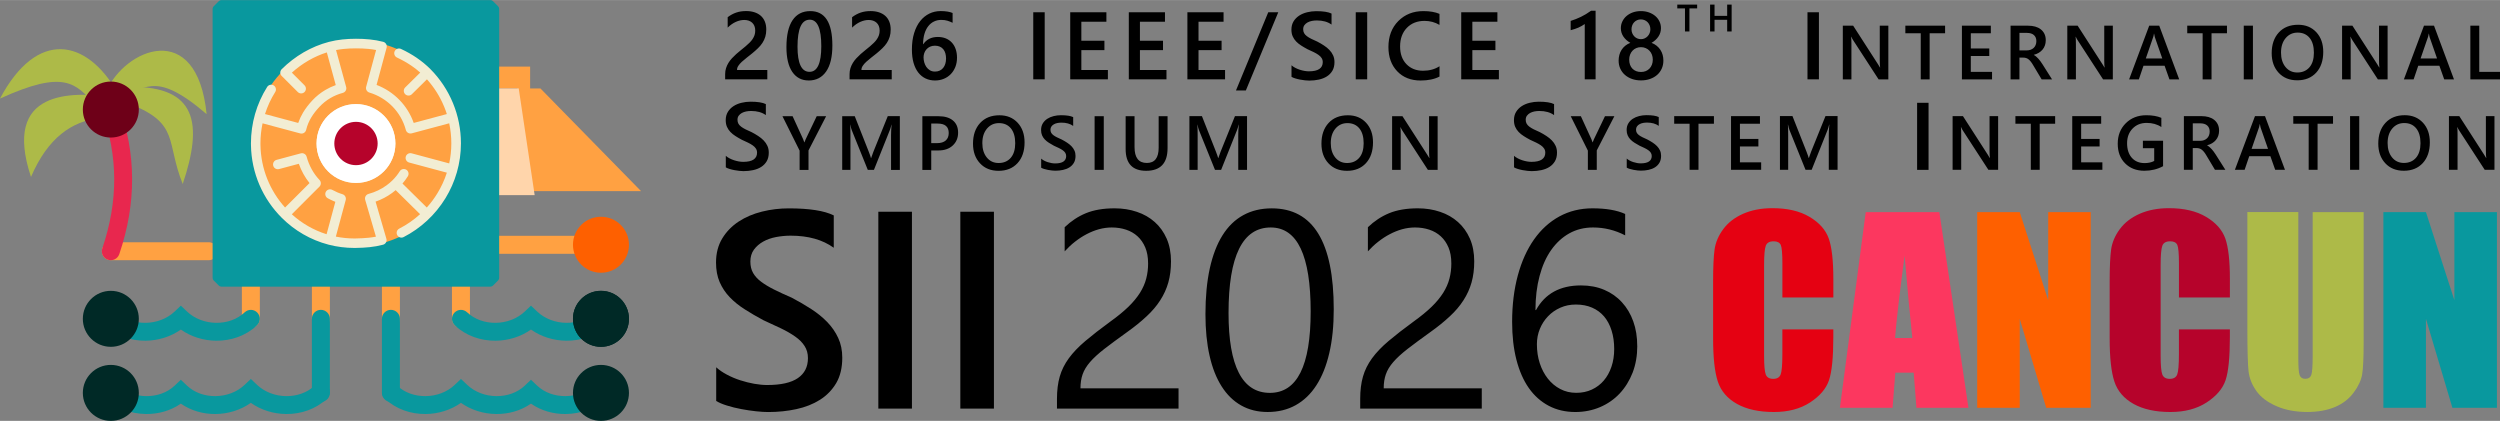<?xml version="1.0" encoding="UTF-8"?>
<!DOCTYPE svg PUBLIC "-//W3C//DTD SVG 1.1//EN" "http://www.w3.org/Graphics/SVG/1.1/DTD/svg11.dtd">
<!-- Creator: CorelDRAW 2021.5 -->
<svg xmlns="http://www.w3.org/2000/svg" xml:space="preserve" width="5.796in" height="0.976in" version="1.1" style="shape-rendering:geometricPrecision; text-rendering:geometricPrecision; image-rendering:optimizeQuality; fill-rule:evenodd; clip-rule:evenodd"
viewBox="0 0 1100.98 185.32"
 xmlns:xlink="http://www.w3.org/1999/xlink"
 xmlns:xodm="http://www.corel.com/coreldraw/odm/2003">
 <rect x="0" y="0" width="1100.98" height="185.32" fill="#808080" stroke="none"/>
 <defs>
  <style type="text/css">
   <![CDATA[
    .fil3 {fill:#002926}
    .fil15 {fill:#09989E}
    .fil14 {fill:#6E0018}
    .fil13 {fill:#ADBA48}
    .fil19 {fill:#B6032B}
    .fil5 {fill:#FE6000}
    .fil11 {fill:#FFA142}
    .fil12 {fill:#FFD5AB}
    .fil18 {fill:white}
    .fil0 {fill:black;fill-rule:nonzero}
    .fil2 {fill:#09989E;fill-rule:nonzero}
    .fil10 {fill:#ADBA48;fill-rule:nonzero}
    .fil9 {fill:#B6032B;fill-rule:nonzero}
    .fil6 {fill:#E50112;fill-rule:nonzero}
    .fil4 {fill:#E8274E;fill-rule:nonzero}
    .fil16 {fill:#F2EDD3;fill-rule:nonzero}
    .fil7 {fill:#FC375F;fill-rule:nonzero}
    .fil8 {fill:#FE6000;fill-rule:nonzero}
    .fil1 {fill:#FFA142;fill-rule:nonzero}
    .fil17 {fill:#FFBABA;fill-rule:nonzero}
   ]]>
  </style>
 </defs>
 <g id="Layer_x0020_1">
  <g id="_1395412404224">
   <path class="fil0" d="M337.9 34.89l-18.55 0 0 -2.29c0,-0.93 0.13,-1.81 0.39,-2.62 0.26,-0.82 0.61,-1.58 1.05,-2.31 0.44,-0.72 0.96,-1.4 1.55,-2.04 0.59,-0.64 1.22,-1.26 1.89,-1.86 0.68,-0.6 1.36,-1.17 2.06,-1.73 0.7,-0.56 1.39,-1.12 2.06,-1.68 0.63,-0.53 1.21,-1.06 1.73,-1.58 0.53,-0.52 0.97,-1.05 1.34,-1.6 0.37,-0.56 0.66,-1.13 0.87,-1.74 0.2,-0.61 0.31,-1.27 0.31,-1.99 0,-0.78 -0.12,-1.46 -0.36,-2.05 -0.25,-0.58 -0.58,-1.07 -1.01,-1.46 -0.43,-0.39 -0.94,-0.68 -1.53,-0.89 -0.59,-0.2 -1.24,-0.3 -1.94,-0.3 -1.2,0 -2.43,0.28 -3.69,0.84 -1.25,0.56 -2.46,1.4 -3.61,2.53l0 -4.59c0.61,-0.46 1.22,-0.85 1.84,-1.19 0.62,-0.34 1.26,-0.62 1.92,-0.84 0.65,-0.23 1.35,-0.39 2.08,-0.51 0.73,-0.11 1.51,-0.16 2.33,-0.16 1.34,0 2.55,0.18 3.63,0.53 1.08,0.35 2.01,0.87 2.79,1.55 0.77,0.68 1.36,1.53 1.78,2.54 0.42,1.02 0.63,2.19 0.63,3.51 0,1.2 -0.15,2.27 -0.44,3.22 -0.3,0.96 -0.71,1.85 -1.25,2.67 -0.54,0.82 -1.2,1.61 -1.97,2.35 -0.77,0.75 -1.63,1.51 -2.58,2.29 -0.8,0.65 -1.59,1.28 -2.39,1.89 -0.79,0.61 -1.5,1.21 -2.13,1.79 -0.63,0.58 -1.15,1.17 -1.53,1.75 -0.39,0.58 -0.59,1.17 -0.59,1.76l0 0.11 13.34 0 0 4.09zm18.22 0.51c-3.07,0 -5.48,-1.26 -7.2,-3.77 -1.72,-2.52 -2.58,-6.16 -2.58,-10.91 0,-5.23 0.89,-9.17 2.69,-11.85 1.8,-2.68 4.4,-4.02 7.8,-4.02 6.5,0 9.74,5.05 9.74,15.15 0,5.01 -0.91,8.82 -2.75,11.46 -1.83,2.63 -4.4,3.95 -7.7,3.95zm0.48 -26.76c-3.59,0 -5.38,3.95 -5.38,11.86 0,7.4 1.76,11.1 5.28,11.1 3.46,0 5.19,-3.76 5.19,-11.29 0,-7.79 -1.7,-11.68 -5.09,-11.68zm36.09 26.26l-18.55 0 0 -2.29c0,-0.93 0.13,-1.81 0.39,-2.62 0.26,-0.82 0.61,-1.58 1.05,-2.31 0.44,-0.72 0.96,-1.4 1.55,-2.04 0.59,-0.64 1.22,-1.26 1.89,-1.86 0.68,-0.6 1.36,-1.17 2.06,-1.73 0.7,-0.56 1.39,-1.12 2.06,-1.68 0.63,-0.53 1.21,-1.06 1.73,-1.58 0.53,-0.52 0.97,-1.05 1.34,-1.6 0.37,-0.56 0.66,-1.13 0.87,-1.74 0.2,-0.61 0.31,-1.27 0.31,-1.99 0,-0.78 -0.12,-1.46 -0.36,-2.05 -0.25,-0.58 -0.58,-1.07 -1.01,-1.46 -0.43,-0.39 -0.94,-0.68 -1.53,-0.89 -0.59,-0.2 -1.24,-0.3 -1.94,-0.3 -1.2,0 -2.43,0.28 -3.69,0.84 -1.25,0.56 -2.46,1.4 -3.61,2.53l0 -4.59c0.61,-0.46 1.22,-0.85 1.84,-1.19 0.62,-0.34 1.26,-0.62 1.92,-0.84 0.65,-0.23 1.35,-0.39 2.08,-0.51 0.73,-0.11 1.51,-0.16 2.33,-0.16 1.34,0 2.55,0.18 3.63,0.53 1.08,0.35 2.01,0.87 2.79,1.55 0.77,0.68 1.36,1.53 1.78,2.54 0.42,1.02 0.63,2.19 0.63,3.51 0,1.2 -0.15,2.27 -0.44,3.22 -0.3,0.96 -0.71,1.85 -1.25,2.67 -0.54,0.82 -1.2,1.61 -1.97,2.35 -0.77,0.75 -1.63,1.51 -2.58,2.29 -0.8,0.65 -1.59,1.28 -2.39,1.89 -0.79,0.61 -1.5,1.21 -2.13,1.79 -0.63,0.58 -1.15,1.17 -1.53,1.75 -0.39,0.58 -0.59,1.17 -0.59,1.76l0 0.11 13.34 0 0 4.09zm28.77 -9.51c0,1.48 -0.25,2.84 -0.73,4.06 -0.49,1.22 -1.16,2.28 -2.03,3.17 -0.87,0.89 -1.89,1.58 -3.08,2.06 -1.19,0.49 -2.48,0.73 -3.87,0.73 -1.48,0 -2.85,-0.29 -4.09,-0.87 -1.25,-0.58 -2.31,-1.44 -3.22,-2.58 -0.9,-1.14 -1.6,-2.56 -2.1,-4.26 -0.49,-1.7 -0.74,-3.67 -0.74,-5.9 0,-2.74 0.32,-5.16 0.98,-7.27 0.65,-2.12 1.55,-3.89 2.69,-5.32 1.14,-1.43 2.48,-2.51 4.02,-3.26 1.53,-0.74 3.2,-1.11 4.99,-1.11 1.11,0 2.12,0.08 3.04,0.23 0.91,0.15 1.65,0.36 2.2,0.62l0 4.31c-0.7,-0.35 -1.45,-0.65 -2.25,-0.9 -0.8,-0.25 -1.71,-0.37 -2.74,-0.37 -1.15,0 -2.22,0.23 -3.19,0.7 -0.98,0.46 -1.82,1.15 -2.53,2.05 -0.71,0.9 -1.27,2.01 -1.67,3.33 -0.4,1.32 -0.61,2.85 -0.63,4.58l0.13 0c0.63,-0.98 1.48,-1.74 2.56,-2.31 1.08,-0.56 2.35,-0.84 3.81,-0.84 1.29,0 2.46,0.21 3.5,0.63 1.03,0.42 1.92,1.03 2.65,1.82 0.74,0.79 1.31,1.75 1.7,2.88 0.4,1.13 0.6,2.41 0.6,3.82zm-4.82 0.4c0,-0.85 -0.11,-1.63 -0.3,-2.33 -0.2,-0.7 -0.5,-1.3 -0.91,-1.8 -0.4,-0.5 -0.91,-0.89 -1.53,-1.16 -0.61,-0.27 -1.33,-0.42 -2.15,-0.42 -0.82,0 -1.55,0.15 -2.17,0.44 -0.63,0.3 -1.15,0.68 -1.58,1.17 -0.43,0.48 -0.75,1.03 -0.96,1.65 -0.21,0.62 -0.32,1.25 -0.32,1.89 0,0.7 0.11,1.42 0.3,2.16 0.2,0.73 0.51,1.4 0.91,2.01 0.42,0.61 0.94,1.1 1.58,1.5 0.64,0.39 1.4,0.58 2.28,0.58 0.78,0 1.48,-0.15 2.08,-0.44 0.61,-0.29 1.11,-0.68 1.51,-1.19 0.41,-0.51 0.72,-1.11 0.93,-1.81 0.21,-0.69 0.32,-1.44 0.32,-2.26zm286.05 -21.11l0 30.23 -4.78 0 0 -24.37c-0.87,0.61 -1.79,1.14 -2.79,1.58 -0.99,0.43 -2.13,0.81 -3.41,1.14l0 -4.09c0.8,-0.26 1.57,-0.53 2.31,-0.82 0.75,-0.29 1.48,-0.61 2.2,-0.96 0.72,-0.35 1.45,-0.75 2.19,-1.19 0.73,-0.44 1.49,-0.94 2.28,-1.5l2.02 0zm10.14 21.96c0,-0.85 0.11,-1.68 0.32,-2.48 0.21,-0.8 0.53,-1.53 0.96,-2.21 0.43,-0.68 0.96,-1.28 1.61,-1.82 0.65,-0.53 1.4,-0.97 2.27,-1.3 -1.28,-0.71 -2.29,-1.63 -3.05,-2.74 -0.75,-1.12 -1.13,-2.36 -1.13,-3.71 0,-1.08 0.23,-2.08 0.68,-3 0.44,-0.91 1.06,-1.71 1.85,-2.39 0.8,-0.67 1.72,-1.2 2.79,-1.58 1.08,-0.37 2.24,-0.56 3.5,-0.56 1.28,0 2.46,0.19 3.54,0.58 1.08,0.38 2.01,0.91 2.8,1.58 0.79,0.68 1.41,1.47 1.84,2.39 0.44,0.92 0.66,1.91 0.66,2.98 0,1.36 -0.38,2.6 -1.13,3.71 -0.76,1.12 -1.76,2.03 -3.01,2.74 0.85,0.33 1.6,0.76 2.26,1.29 0.65,0.53 1.2,1.13 1.64,1.81 0.44,0.68 0.77,1.41 0.99,2.21 0.22,0.8 0.32,1.63 0.32,2.5 0,1.29 -0.24,2.48 -0.72,3.55 -0.49,1.07 -1.15,1.99 -2.02,2.75 -0.87,0.77 -1.91,1.36 -3.12,1.79 -1.2,0.43 -2.54,0.64 -4,0.64 -1.44,0 -2.76,-0.21 -3.97,-0.64 -1.2,-0.43 -2.24,-1.02 -3.11,-1.79 -0.87,-0.76 -1.55,-1.68 -2.04,-2.75 -0.49,-1.08 -0.73,-2.26 -0.73,-3.55zm4.66 -0.42c0,0.84 0.12,1.6 0.37,2.28 0.25,0.67 0.6,1.25 1.06,1.71 0.45,0.47 1,0.83 1.64,1.08 0.64,0.25 1.35,0.37 2.13,0.37 0.75,0 1.45,-0.13 2.08,-0.38 0.63,-0.26 1.17,-0.62 1.64,-1.1 0.46,-0.48 0.82,-1.05 1.08,-1.72 0.26,-0.67 0.39,-1.41 0.39,-2.24 0,-0.75 -0.12,-1.47 -0.37,-2.14 -0.25,-0.67 -0.6,-1.25 -1.06,-1.74 -0.45,-0.49 -1,-0.89 -1.64,-1.17 -0.64,-0.29 -1.35,-0.44 -2.13,-0.44 -0.74,0 -1.44,0.13 -2.07,0.4 -0.64,0.27 -1.19,0.65 -1.65,1.14 -0.46,0.49 -0.82,1.07 -1.08,1.74 -0.26,0.68 -0.39,1.41 -0.39,2.21zm1.01 -13.35c0,0.62 0.11,1.19 0.33,1.72 0.22,0.53 0.51,0.98 0.89,1.38 0.37,0.39 0.81,0.7 1.31,0.91 0.5,0.22 1.04,0.33 1.62,0.33 0.58,0 1.12,-0.11 1.62,-0.34 0.5,-0.23 0.94,-0.53 1.32,-0.93 0.37,-0.39 0.68,-0.85 0.89,-1.38 0.22,-0.53 0.33,-1.1 0.33,-1.7 0,-0.62 -0.11,-1.2 -0.32,-1.73 -0.22,-0.53 -0.51,-1 -0.88,-1.38 -0.37,-0.39 -0.81,-0.69 -1.32,-0.91 -0.51,-0.22 -1.06,-0.33 -1.65,-0.33 -0.62,0 -1.18,0.11 -1.69,0.34 -0.51,0.23 -0.94,0.54 -1.31,0.94 -0.37,0.39 -0.65,0.86 -0.84,1.39 -0.2,0.53 -0.3,1.09 -0.3,1.68zm-258.42 22.04l-5.04 0 0 -29.55 5.04 0 0 29.55zm27.83 0l-16.59 0 0 -29.55 15.93 0 0 4.18 -11.03 0 0 8.36 10.16 0 0 4.14 -10.16 0 0 8.74 11.69 0 0 4.14zm25.8 0l-16.59 0 0 -29.55 15.93 0 0 4.18 -11.03 0 0 8.36 10.16 0 0 4.14 -10.16 0 0 8.74 11.69 0 0 4.14zm25.8 0l-16.59 0 0 -29.55 15.93 0 0 4.18 -11.03 0 0 8.36 10.16 0 0 4.14 -10.16 0 0 8.74 11.69 0 0 4.14zm23.43 -29.55l-14.28 34.45 -4.35 0 14.22 -34.45 4.41 0zm5.83 28.39l0 -5.04c0.46,0.42 0.99,0.78 1.62,1.11 0.63,0.33 1.29,0.61 1.99,0.84 0.7,0.23 1.4,0.4 2.1,0.53 0.7,0.12 1.34,0.18 1.93,0.18 2.06,0 3.6,-0.34 4.61,-1.03 1.01,-0.69 1.51,-1.69 1.51,-3 0,-0.7 -0.17,-1.31 -0.51,-1.82 -0.33,-0.52 -0.8,-0.99 -1.41,-1.41 -0.61,-0.43 -1.32,-0.84 -2.13,-1.23 -0.82,-0.39 -1.7,-0.8 -2.63,-1.22 -1.01,-0.53 -1.93,-1.08 -2.8,-1.63 -0.87,-0.55 -1.62,-1.15 -2.26,-1.82 -0.64,-0.67 -1.14,-1.42 -1.51,-2.26 -0.37,-0.84 -0.55,-1.82 -0.55,-2.95 0,-1.39 0.32,-2.6 0.94,-3.62 0.62,-1.02 1.45,-1.86 2.47,-2.53 1.03,-0.67 2.19,-1.16 3.5,-1.48 1.3,-0.32 2.64,-0.49 4,-0.49 3.1,0 5.35,0.35 6.76,1.06l0 4.85c-1.67,-1.21 -3.83,-1.82 -6.47,-1.82 -0.72,0 -1.45,0.07 -2.17,0.2 -0.72,0.14 -1.36,0.37 -1.93,0.68 -0.57,0.32 -1.03,0.72 -1.39,1.21 -0.36,0.49 -0.53,1.09 -0.53,1.79 0,0.66 0.13,1.23 0.41,1.72 0.27,0.48 0.68,0.92 1.21,1.32 0.53,0.4 1.17,0.79 1.93,1.17 0.76,0.38 1.65,0.79 2.65,1.22 1.03,0.53 2,1.1 2.91,1.7 0.91,0.59 1.72,1.24 2.41,1.96 0.7,0.72 1.25,1.51 1.65,2.39 0.41,0.87 0.61,1.86 0.61,2.98 0,1.5 -0.3,2.76 -0.91,3.8 -0.61,1.03 -1.42,1.86 -2.44,2.51 -1.03,0.65 -2.2,1.11 -3.54,1.4 -1.33,0.29 -2.74,0.44 -4.22,0.44 -0.5,0 -1.1,-0.04 -1.83,-0.11 -0.72,-0.08 -1.46,-0.18 -2.22,-0.33 -0.75,-0.14 -1.47,-0.32 -2.14,-0.53 -0.68,-0.2 -1.22,-0.44 -1.63,-0.7zm33.33 1.16l-5.04 0 0 -29.55 5.04 0 0 29.55zm31.84 -1.23c-2.22,1.16 -5,1.74 -8.3,1.74 -4.29,0 -7.73,-1.35 -10.31,-4.06 -2.58,-2.71 -3.88,-6.27 -3.88,-10.67 0,-4.73 1.46,-8.55 4.36,-11.47 2.91,-2.91 6.58,-4.37 11.02,-4.37 2.86,0 5.23,0.41 7.11,1.22l0 4.86c-1.99,-1.18 -4.19,-1.77 -6.59,-1.77 -3.2,0 -5.8,1.02 -7.78,3.07 -1.98,2.05 -2.98,4.78 -2.98,8.2 0,3.26 0.93,5.85 2.79,7.78 1.86,1.93 4.29,2.9 7.32,2.9 2.79,0 5.21,-0.66 7.25,-1.98l0 4.55zm26.16 1.23l-16.59 0 0 -29.55 15.93 0 0 4.18 -11.03 0 0 8.36 10.16 0 0 4.14 -10.16 0 0 8.74 11.69 0 0 4.14zm140.94 0l-5.04 0 0 -29.55 5.04 0 0 29.55zm-481.4 38.71l0 -5.04c0.46,0.42 0.99,0.78 1.62,1.11 0.63,0.33 1.29,0.61 1.99,0.84 0.7,0.23 1.4,0.4 2.1,0.53 0.7,0.12 1.34,0.18 1.93,0.18 2.06,0 3.6,-0.34 4.61,-1.03 1.01,-0.69 1.51,-1.69 1.51,-3 0,-0.7 -0.17,-1.31 -0.51,-1.82 -0.33,-0.52 -0.8,-0.99 -1.41,-1.41 -0.61,-0.43 -1.32,-0.84 -2.13,-1.23 -0.82,-0.39 -1.7,-0.8 -2.63,-1.22 -1.01,-0.53 -1.93,-1.08 -2.8,-1.63 -0.87,-0.55 -1.62,-1.15 -2.26,-1.82 -0.64,-0.67 -1.14,-1.42 -1.51,-2.26 -0.37,-0.84 -0.55,-1.82 -0.55,-2.95 0,-1.39 0.32,-2.6 0.94,-3.62 0.62,-1.02 1.45,-1.86 2.47,-2.53 1.03,-0.67 2.19,-1.16 3.5,-1.48 1.3,-0.32 2.64,-0.49 4,-0.49 3.1,0 5.35,0.35 6.76,1.06l0 4.85c-1.67,-1.21 -3.83,-1.82 -6.47,-1.82 -0.72,0 -1.45,0.07 -2.17,0.2 -0.72,0.14 -1.36,0.37 -1.93,0.68 -0.57,0.32 -1.03,0.72 -1.39,1.21 -0.36,0.49 -0.53,1.09 -0.53,1.79 0,0.66 0.13,1.23 0.41,1.72 0.27,0.48 0.68,0.92 1.21,1.32 0.53,0.4 1.17,0.79 1.93,1.17 0.76,0.38 1.65,0.79 2.65,1.22 1.03,0.53 2,1.1 2.91,1.7 0.91,0.59 1.72,1.24 2.41,1.96 0.7,0.72 1.25,1.51 1.65,2.39 0.41,0.87 0.61,1.86 0.61,2.98 0,1.5 -0.3,2.76 -0.91,3.8 -0.61,1.03 -1.42,1.86 -2.44,2.51 -1.03,0.65 -2.2,1.11 -3.54,1.4 -1.33,0.29 -2.74,0.44 -4.22,0.44 -0.5,0 -1.1,-0.04 -1.83,-0.11 -0.72,-0.08 -1.46,-0.18 -2.22,-0.33 -0.75,-0.14 -1.47,-0.32 -2.14,-0.53 -0.68,-0.2 -1.22,-0.44 -1.63,-0.7zm347.13 0l0 -5.04c0.46,0.42 0.99,0.78 1.62,1.11 0.63,0.33 1.29,0.61 1.99,0.84 0.7,0.23 1.4,0.4 2.1,0.53 0.7,0.12 1.34,0.18 1.93,0.18 2.06,0 3.6,-0.34 4.61,-1.03 1.01,-0.69 1.51,-1.69 1.51,-3 0,-0.7 -0.17,-1.31 -0.51,-1.82 -0.33,-0.52 -0.8,-0.99 -1.41,-1.41 -0.61,-0.43 -1.32,-0.84 -2.13,-1.23 -0.82,-0.39 -1.7,-0.8 -2.63,-1.22 -1.01,-0.53 -1.93,-1.08 -2.8,-1.63 -0.87,-0.55 -1.62,-1.15 -2.26,-1.82 -0.64,-0.67 -1.14,-1.42 -1.51,-2.26 -0.37,-0.84 -0.55,-1.82 -0.55,-2.95 0,-1.39 0.32,-2.6 0.94,-3.62 0.62,-1.02 1.45,-1.86 2.47,-2.53 1.03,-0.67 2.19,-1.16 3.5,-1.48 1.3,-0.32 2.64,-0.49 4,-0.49 3.1,0 5.35,0.35 6.76,1.06l0 4.85c-1.67,-1.21 -3.83,-1.82 -6.47,-1.82 -0.72,0 -1.45,0.07 -2.17,0.2 -0.72,0.14 -1.36,0.37 -1.93,0.68 -0.57,0.32 -1.03,0.72 -1.39,1.21 -0.36,0.49 -0.53,1.09 -0.53,1.79 0,0.66 0.13,1.23 0.41,1.72 0.27,0.48 0.68,0.92 1.21,1.32 0.53,0.4 1.17,0.79 1.93,1.17 0.76,0.38 1.65,0.79 2.65,1.22 1.03,0.53 2,1.1 2.91,1.7 0.91,0.59 1.72,1.24 2.41,1.96 0.7,0.72 1.25,1.51 1.65,2.39 0.41,0.87 0.61,1.86 0.61,2.98 0,1.5 -0.3,2.76 -0.91,3.8 -0.61,1.03 -1.42,1.86 -2.44,2.51 -1.03,0.65 -2.2,1.11 -3.54,1.4 -1.33,0.29 -2.74,0.44 -4.22,0.44 -0.5,0 -1.1,-0.04 -1.83,-0.11 -0.72,-0.08 -1.46,-0.18 -2.22,-0.33 -0.75,-0.14 -1.47,-0.32 -2.14,-0.53 -0.68,-0.2 -1.22,-0.44 -1.63,-0.7zm182.55 1.16l-5.04 0 0 -29.55 5.04 0 0 29.55zm-101.91 -71.12l-3.4 0 0 10.15 -1.96 0 0 -10.15 -3.39 0 0 -1.67 8.75 0 0 1.67zm15.19 10.15l-1.97 0 0 -5.13 -5.56 0 0 5.13 -1.96 0 0 -11.82 1.96 0 0 4.96 5.56 0 0 -4.96 1.97 0 0 11.82zm69.01 21.11l-4.29 0 -11.29 -17.38c-0.29,-0.44 -0.52,-0.9 -0.71,-1.37l-0.1 0c0.09,0.51 0.13,1.59 0.13,3.25l0 15.5 -3.79 0 0 -23.64 4.56 0 10.92 16.96c0.46,0.7 0.75,1.19 0.89,1.45l0.07 0c-0.11,-0.63 -0.17,-1.69 -0.17,-3.19l0 -15.23 3.78 0 0 23.64zm24.98 -20.3l-6.79 0 0 20.3 -3.92 0 0 -20.3 -6.78 0 0 -3.34 17.5 0 0 3.34zm20.69 20.3l-13.27 0 0 -23.64 12.74 0 0 3.34 -8.82 0 0 6.69 8.13 0 0 3.31 -8.13 0 0 6.99 9.35 0 0 3.31zm26.43 0l-4.59 0 -3.78 -6.33c-0.34,-0.59 -0.67,-1.08 -1,-1.49 -0.33,-0.41 -0.65,-0.75 -0.99,-1.01 -0.33,-0.26 -0.7,-0.46 -1.1,-0.58 -0.39,-0.12 -0.84,-0.18 -1.33,-0.18l-1.58 0 0 9.59 -3.91 0 0 -23.64 7.78 0c1.11,0 2.13,0.13 3.07,0.39 0.93,0.26 1.75,0.66 2.44,1.2 0.69,0.53 1.23,1.2 1.62,1.99 0.39,0.8 0.59,1.73 0.59,2.8 0,0.83 -0.12,1.6 -0.37,2.3 -0.25,0.7 -0.6,1.32 -1.06,1.86 -0.46,0.55 -1.01,1.01 -1.65,1.39 -0.64,0.39 -1.37,0.69 -2.17,0.89l0 0.06c0.43,0.24 0.8,0.51 1.12,0.8 0.32,0.29 0.62,0.59 0.91,0.9 0.29,0.31 0.57,0.66 0.85,1.05 0.28,0.39 0.59,0.84 0.93,1.36l4.2 6.64zm-14.36 -20.47l0 7.7 3.26 0c0.6,0 1.17,-0.1 1.67,-0.28 0.51,-0.19 0.96,-0.46 1.33,-0.81 0.38,-0.35 0.66,-0.78 0.87,-1.29 0.21,-0.51 0.31,-1.07 0.31,-1.7 0,-1.14 -0.35,-2.02 -1.07,-2.66 -0.71,-0.64 -1.74,-0.96 -3.08,-0.96l-3.3 0zm41.12 20.47l-4.29 0 -11.29 -17.38c-0.29,-0.44 -0.52,-0.9 -0.71,-1.37l-0.1 0c0.09,0.51 0.13,1.59 0.13,3.25l0 15.5 -3.79 0 0 -23.64 4.56 0 10.92 16.96c0.46,0.7 0.75,1.19 0.89,1.45l0.07 0c-0.11,-0.63 -0.17,-1.69 -0.17,-3.19l0 -15.23 3.78 0 0 23.64zm29.24 0l-4.31 0 -2.13 -6.01 -9.3 0 -2.04 6.01 -4.29 0 8.85 -23.64 4.42 0 8.79 23.64zm-7.47 -9.22l-3.28 -9.42c-0.1,-0.31 -0.21,-0.8 -0.31,-1.49l-0.07 0c-0.09,0.62 -0.21,1.12 -0.33,1.49l-3.25 9.42 7.24 0zm28.49 -11.08l-6.79 0 0 20.3 -3.92 0 0 -20.3 -6.78 0 0 -3.34 17.5 0 0 3.34zm11.44 20.3l-4.04 0 0 -23.64 4.04 0 0 23.64zm19.52 0.41c-3.41,0 -6.14,-1.1 -8.19,-3.32 -2.05,-2.21 -3.07,-5.09 -3.07,-8.63 0,-3.8 1.05,-6.84 3.14,-9.11 2.09,-2.27 4.92,-3.4 8.5,-3.4 3.32,0 5.99,1.1 8.03,3.3 2.03,2.2 3.04,5.08 3.04,8.63 0,3.86 -1.04,6.91 -3.11,9.16 -2.08,2.25 -4.86,3.37 -8.33,3.37zm0.18 -21.01c-2.16,0 -3.92,0.81 -5.29,2.43 -1.36,1.62 -2.04,3.74 -2.04,6.38 0,2.63 0.66,4.74 1.98,6.35 1.32,1.6 3.04,2.41 5.18,2.41 2.26,0 4.05,-0.77 5.36,-2.29 1.31,-1.53 1.96,-3.67 1.96,-6.42 0,-2.83 -0.64,-5 -1.91,-6.55 -1.27,-1.54 -3.02,-2.31 -5.25,-2.31zm39.61 20.6l-4.29 0 -11.29 -17.38c-0.29,-0.44 -0.52,-0.9 -0.71,-1.37l-0.1 0c0.09,0.51 0.13,1.59 0.13,3.25l0 15.5 -3.79 0 0 -23.64 4.56 0 10.92 16.96c0.46,0.7 0.75,1.19 0.89,1.45l0.07 0c-0.11,-0.63 -0.17,-1.69 -0.17,-3.19l0 -15.23 3.78 0 0 23.64zm29.24 0l-4.31 0 -2.13 -6.01 -9.3 0 -2.04 6.01 -4.29 0 8.85 -23.64 4.42 0 8.79 23.64zm-7.47 -9.22l-3.28 -9.42c-0.1,-0.31 -0.21,-0.8 -0.31,-1.49l-0.07 0c-0.09,0.62 -0.21,1.12 -0.33,1.49l-3.25 9.42 7.24 0zm27.76 9.22l-13.09 0 0 -23.64 3.92 0 0 20.33 9.17 0 0 3.31zm-737.2 16.23l-7.75 15.06 0 8.58 -3.92 0 0 -8.49 -7.55 -15.15 4.47 0 4.65 10.15c0.06,0.12 0.22,0.57 0.5,1.37l0.05 0c0.1,-0.35 0.28,-0.81 0.55,-1.37l4.86 -10.15 4.15 0zm32.49 23.64l-3.89 0 0 -15.3c0,-1.25 0.08,-2.79 0.23,-4.6l-0.07 0c-0.24,1.03 -0.46,1.77 -0.64,2.22l-7.06 17.67 -2.7 0 -7.08 -17.54c-0.2,-0.52 -0.41,-1.31 -0.63,-2.36l-0.06 0c0.08,0.95 0.13,2.49 0.13,4.63l0 15.26 -3.63 0 0 -23.64 5.52 0 6.21 15.74c0.47,1.21 0.78,2.11 0.93,2.7l0.08 0c0.41,-1.24 0.74,-2.16 0.99,-2.77l6.33 -15.68 5.32 0 0 23.64zm13.81 -8.58l0 8.58 -3.91 0 0 -23.64 7.17 0c2.71,0 4.82,0.63 6.32,1.9 1.5,1.26 2.25,3.04 2.25,5.34 0,2.3 -0.78,4.18 -2.35,5.64 -1.56,1.46 -3.67,2.19 -6.33,2.19l-3.15 0zm0 -11.82l0 8.61 2.54 0c1.68,0 2.96,-0.39 3.84,-1.17 0.88,-0.78 1.32,-1.87 1.32,-3.29 0,-2.77 -1.62,-4.16 -4.85,-4.16l-2.85 0zm29.65 20.8c-3.41,0 -6.14,-1.1 -8.19,-3.32 -2.05,-2.21 -3.07,-5.09 -3.07,-8.63 0,-3.8 1.05,-6.84 3.14,-9.11 2.09,-2.27 4.92,-3.4 8.5,-3.4 3.32,0 5.99,1.1 8.03,3.3 2.03,2.2 3.04,5.08 3.04,8.63 0,3.86 -1.04,6.91 -3.11,9.16 -2.08,2.25 -4.86,3.37 -8.33,3.37zm0.18 -21.01c-2.16,0 -3.92,0.81 -5.29,2.43 -1.36,1.62 -2.04,3.74 -2.04,6.38 0,2.63 0.66,4.74 1.98,6.35 1.32,1.6 3.04,2.41 5.18,2.41 2.26,0 4.05,-0.77 5.36,-2.29 1.31,-1.53 1.96,-3.67 1.96,-6.42 0,-2.83 -0.64,-5 -1.91,-6.55 -1.27,-1.54 -3.02,-2.31 -5.25,-2.31zm18.58 19.67l0 -4.04c0.37,0.33 0.79,0.63 1.29,0.89 0.5,0.26 1.03,0.49 1.59,0.67 0.56,0.18 1.12,0.32 1.68,0.42 0.56,0.1 1.07,0.15 1.55,0.15 1.65,0 2.88,-0.28 3.69,-0.83 0.8,-0.55 1.21,-1.35 1.21,-2.4 0,-0.56 -0.14,-1.05 -0.41,-1.46 -0.26,-0.42 -0.64,-0.79 -1.13,-1.13 -0.48,-0.34 -1.05,-0.67 -1.71,-0.98 -0.66,-0.31 -1.36,-0.64 -2.11,-0.98 -0.8,-0.43 -1.55,-0.86 -2.24,-1.31 -0.69,-0.44 -1.29,-0.92 -1.81,-1.46 -0.51,-0.53 -0.91,-1.14 -1.2,-1.81 -0.29,-0.67 -0.44,-1.46 -0.44,-2.36 0,-1.11 0.25,-2.08 0.75,-2.9 0.5,-0.82 1.16,-1.49 1.98,-2.03 0.82,-0.53 1.75,-0.93 2.8,-1.19 1.04,-0.26 2.11,-0.39 3.2,-0.39 2.48,0 4.28,0.28 5.41,0.84l0 3.88c-1.34,-0.97 -3.07,-1.45 -5.18,-1.45 -0.58,0 -1.16,0.06 -1.74,0.16 -0.58,0.11 -1.09,0.29 -1.55,0.55 -0.46,0.25 -0.83,0.57 -1.11,0.97 -0.29,0.39 -0.43,0.87 -0.43,1.43 0,0.53 0.11,0.98 0.33,1.37 0.22,0.38 0.54,0.74 0.97,1.05 0.42,0.32 0.94,0.63 1.55,0.93 0.61,0.3 1.32,0.63 2.12,0.98 0.82,0.43 1.6,0.88 2.33,1.36 0.73,0.47 1.37,0.99 1.93,1.56 0.56,0.57 1,1.21 1.32,1.91 0.33,0.7 0.49,1.49 0.49,2.38 0,1.2 -0.24,2.21 -0.73,3.04 -0.48,0.82 -1.14,1.49 -1.95,2.01 -0.82,0.52 -1.76,0.89 -2.83,1.12 -1.06,0.23 -2.19,0.35 -3.38,0.35 -0.4,0 -0.88,-0.03 -1.46,-0.09 -0.57,-0.06 -1.16,-0.15 -1.77,-0.26 -0.6,-0.11 -1.18,-0.25 -1.71,-0.42 -0.54,-0.16 -0.97,-0.35 -1.31,-0.56zm27.57 0.93l-4.04 0 0 -23.64 4.04 0 0 23.64zm28.09 -9.56c0,6.64 -3.15,9.96 -9.43,9.96 -6.02,0 -9.03,-3.19 -9.03,-9.58l0 -14.47 3.92 0 0 13.64c0,4.64 1.8,6.96 5.41,6.96 3.47,0 5.21,-2.23 5.21,-6.71l0 -13.89 3.92 0 0 14.08zm35.02 9.56l-3.89 0 0 -15.3c0,-1.25 0.08,-2.79 0.23,-4.6l-0.07 0c-0.24,1.03 -0.46,1.77 -0.64,2.22l-7.06 17.67 -2.7 0 -7.08 -17.54c-0.2,-0.52 -0.41,-1.31 -0.63,-2.36l-0.06 0c0.08,0.95 0.13,2.49 0.13,4.63l0 15.26 -3.63 0 0 -23.64 5.52 0 6.21 15.74c0.47,1.21 0.78,2.11 0.93,2.7l0.08 0c0.41,-1.24 0.74,-2.16 0.99,-2.77l6.33 -15.68 5.32 0 0 23.64zm44.01 0.41c-3.41,0 -6.14,-1.1 -8.19,-3.32 -2.05,-2.21 -3.07,-5.09 -3.07,-8.63 0,-3.8 1.05,-6.84 3.14,-9.11 2.09,-2.27 4.92,-3.4 8.5,-3.4 3.32,0 5.99,1.1 8.03,3.3 2.03,2.2 3.04,5.08 3.04,8.63 0,3.86 -1.04,6.91 -3.11,9.16 -2.08,2.25 -4.86,3.37 -8.33,3.37zm0.18 -21.01c-2.16,0 -3.92,0.81 -5.29,2.43 -1.36,1.62 -2.04,3.74 -2.04,6.38 0,2.63 0.66,4.74 1.98,6.35 1.32,1.6 3.04,2.41 5.18,2.41 2.26,0 4.05,-0.77 5.36,-2.29 1.31,-1.53 1.96,-3.67 1.96,-6.42 0,-2.83 -0.64,-5 -1.91,-6.55 -1.27,-1.54 -3.02,-2.31 -5.25,-2.31zm39.73 20.6l-4.29 0 -11.29 -17.38c-0.29,-0.44 -0.52,-0.9 -0.71,-1.37l-0.1 0c0.09,0.51 0.13,1.59 0.13,3.25l0 15.5 -3.79 0 0 -23.64 4.56 0 10.92 16.96c0.46,0.7 0.75,1.19 0.89,1.45l0.07 0c-0.11,-0.63 -0.17,-1.69 -0.17,-3.19l0 -15.23 3.78 0 0 23.64zm77.83 -23.64l-7.75 15.06 0 8.58 -3.92 0 0 -8.49 -7.55 -15.15 4.47 0 4.65 10.15c0.06,0.12 0.22,0.57 0.5,1.37l0.05 0c0.1,-0.35 0.28,-0.81 0.55,-1.37l4.86 -10.15 4.15 0z"/>
   <path class="fil0" d="M716.4 73.82l0 -4.04c0.37,0.33 0.79,0.63 1.29,0.89 0.5,0.26 1.03,0.49 1.59,0.67 0.56,0.18 1.12,0.32 1.68,0.42 0.56,0.1 1.07,0.15 1.55,0.15 1.65,0 2.88,-0.28 3.69,-0.83 0.8,-0.55 1.21,-1.35 1.21,-2.4 0,-0.56 -0.14,-1.05 -0.41,-1.46 -0.26,-0.42 -0.64,-0.79 -1.13,-1.13 -0.48,-0.34 -1.05,-0.67 -1.71,-0.98 -0.66,-0.31 -1.36,-0.64 -2.11,-0.98 -0.8,-0.43 -1.55,-0.86 -2.24,-1.31 -0.69,-0.44 -1.29,-0.92 -1.81,-1.46 -0.51,-0.53 -0.91,-1.14 -1.2,-1.81 -0.29,-0.67 -0.44,-1.46 -0.44,-2.36 0,-1.11 0.25,-2.08 0.75,-2.9 0.5,-0.82 1.16,-1.49 1.98,-2.03 0.82,-0.53 1.75,-0.93 2.8,-1.19 1.04,-0.26 2.11,-0.39 3.2,-0.39 2.48,0 4.28,0.28 5.41,0.84l0 3.88c-1.34,-0.97 -3.07,-1.45 -5.18,-1.45 -0.58,0 -1.16,0.06 -1.74,0.16 -0.58,0.11 -1.09,0.29 -1.55,0.55 -0.46,0.25 -0.83,0.57 -1.11,0.97 -0.29,0.39 -0.43,0.87 -0.43,1.43 0,0.53 0.11,0.98 0.33,1.37 0.22,0.38 0.54,0.74 0.97,1.05 0.42,0.32 0.94,0.63 1.55,0.93 0.61,0.3 1.32,0.63 2.12,0.98 0.82,0.43 1.6,0.88 2.33,1.36 0.73,0.47 1.37,0.99 1.93,1.56 0.56,0.57 1,1.21 1.32,1.91 0.33,0.7 0.49,1.49 0.49,2.38 0,1.2 -0.24,2.21 -0.73,3.04 -0.48,0.82 -1.14,1.49 -1.95,2.01 -0.82,0.52 -1.76,0.89 -2.83,1.12 -1.06,0.23 -2.19,0.35 -3.38,0.35 -0.4,0 -0.88,-0.03 -1.46,-0.09 -0.57,-0.06 -1.16,-0.15 -1.77,-0.26 -0.6,-0.11 -1.18,-0.25 -1.71,-0.42 -0.54,-0.16 -0.97,-0.35 -1.31,-0.56zm38.39 -19.37l-6.79 0 0 20.3 -3.92 0 0 -20.3 -6.78 0 0 -3.34 17.5 0 0 3.34zm20.81 20.3l-13.27 0 0 -23.64 12.74 0 0 3.34 -8.82 0 0 6.69 8.13 0 0 3.31 -8.13 0 0 6.99 9.35 0 0 3.31zm33.67 0l-3.89 0 0 -15.3c0,-1.25 0.08,-2.79 0.23,-4.6l-0.07 0c-0.24,1.03 -0.46,1.77 -0.64,2.22l-7.06 17.67 -2.7 0 -7.08 -17.54c-0.2,-0.52 -0.41,-1.31 -0.63,-2.36l-0.06 0c0.08,0.95 0.13,2.49 0.13,4.63l0 15.26 -3.63 0 0 -23.64 5.52 0 6.21 15.74c0.47,1.21 0.78,2.11 0.93,2.7l0.08 0c0.41,-1.24 0.74,-2.16 0.99,-2.77l6.33 -15.68 5.32 0 0 23.64zm70.69 0l-4.29 0 -11.29 -17.38c-0.29,-0.44 -0.52,-0.9 -0.71,-1.37l-0.1 0c0.09,0.51 0.13,1.59 0.13,3.25l0 15.5 -3.79 0 0 -23.64 4.56 0 10.92 16.96c0.46,0.7 0.75,1.19 0.89,1.45l0.07 0c-0.11,-0.63 -0.17,-1.69 -0.17,-3.19l0 -15.23 3.78 0 0 23.64zm25.1 -20.3l-6.79 0 0 20.3 -3.92 0 0 -20.3 -6.78 0 0 -3.34 17.5 0 0 3.34zm20.81 20.3l-13.27 0 0 -23.64 12.74 0 0 3.34 -8.82 0 0 6.69 8.13 0 0 3.31 -8.13 0 0 6.99 9.35 0 0 3.31zm26.73 -1.6c-2.47,1.34 -5.21,2.01 -8.23,2.01 -3.5,0 -6.33,-1.09 -8.49,-3.26 -2.17,-2.18 -3.25,-5.06 -3.25,-8.65 0,-3.66 1.18,-6.67 3.55,-9.02 2.37,-2.35 5.38,-3.52 9.03,-3.52 2.63,0 4.84,0.38 6.63,1.15l0 4.05c-1.81,-1.22 -3.97,-1.82 -6.48,-1.82 -2.52,0 -4.58,0.83 -6.19,2.49 -1.61,1.66 -2.42,3.81 -2.42,6.46 0,2.72 0.7,4.85 2.08,6.41 1.39,1.56 3.26,2.34 5.64,2.34 1.63,0 3.03,-0.31 4.22,-0.94l0 -5.61 -4.98 0 0 -3.31 8.89 0 0 11.23zm27.44 1.6l-4.59 0 -3.78 -6.33c-0.34,-0.59 -0.67,-1.08 -1,-1.49 -0.33,-0.41 -0.65,-0.75 -0.99,-1.01 -0.33,-0.26 -0.7,-0.46 -1.1,-0.58 -0.39,-0.12 -0.84,-0.18 -1.33,-0.18l-1.58 0 0 9.59 -3.91 0 0 -23.64 7.78 0c1.11,0 2.13,0.13 3.07,0.39 0.93,0.26 1.75,0.66 2.44,1.2 0.69,0.53 1.23,1.2 1.62,1.99 0.39,0.8 0.59,1.73 0.59,2.8 0,0.83 -0.12,1.6 -0.37,2.3 -0.25,0.7 -0.6,1.32 -1.06,1.86 -0.46,0.55 -1.01,1.01 -1.65,1.39 -0.64,0.39 -1.37,0.69 -2.17,0.89l0 0.06c0.43,0.24 0.8,0.51 1.12,0.8 0.32,0.29 0.62,0.59 0.91,0.9 0.29,0.31 0.57,0.66 0.85,1.05 0.28,0.39 0.59,0.84 0.93,1.36l4.2 6.64zm-14.36 -20.47l0 7.7 3.26 0c0.6,0 1.17,-0.1 1.67,-0.28 0.51,-0.19 0.96,-0.46 1.33,-0.81 0.38,-0.35 0.66,-0.78 0.87,-1.29 0.21,-0.51 0.31,-1.07 0.31,-1.7 0,-1.14 -0.35,-2.02 -1.07,-2.66 -0.71,-0.64 -1.74,-0.96 -3.08,-0.96l-3.3 0zm40.61 20.47l-4.31 0 -2.13 -6.01 -9.3 0 -2.04 6.01 -4.29 0 8.85 -23.64 4.42 0 8.79 23.64zm-7.47 -9.22l-3.28 -9.42c-0.1,-0.31 -0.21,-0.8 -0.31,-1.49l-0.07 0c-0.09,0.62 -0.21,1.12 -0.33,1.49l-3.25 9.42 7.24 0zm28.61 -11.08l-6.79 0 0 20.3 -3.92 0 0 -20.3 -6.78 0 0 -3.34 17.5 0 0 3.34zm11.56 20.3l-4.04 0 0 -23.64 4.04 0 0 23.64zm19.64 0.41c-3.41,0 -6.14,-1.1 -8.19,-3.32 -2.05,-2.21 -3.07,-5.09 -3.07,-8.63 0,-3.8 1.05,-6.84 3.14,-9.11 2.09,-2.27 4.92,-3.4 8.5,-3.4 3.32,0 5.99,1.1 8.03,3.3 2.03,2.2 3.04,5.08 3.04,8.63 0,3.86 -1.04,6.91 -3.11,9.16 -2.08,2.25 -4.86,3.37 -8.33,3.37zm0.18 -21.01c-2.16,0 -3.92,0.81 -5.29,2.43 -1.36,1.62 -2.04,3.74 -2.04,6.38 0,2.63 0.66,4.74 1.98,6.35 1.32,1.6 3.04,2.41 5.18,2.41 2.26,0 4.05,-0.77 5.36,-2.29 1.31,-1.53 1.96,-3.67 1.96,-6.42 0,-2.83 -0.64,-5 -1.91,-6.55 -1.27,-1.54 -3.02,-2.31 -5.25,-2.31zm39.73 20.6l-4.29 0 -11.29 -17.38c-0.29,-0.44 -0.52,-0.9 -0.71,-1.37l-0.1 0c0.09,0.51 0.13,1.59 0.13,3.25l0 15.5 -3.79 0 0 -23.64 4.56 0 10.92 16.96c0.46,0.7 0.75,1.19 0.89,1.45l0.07 0c-0.11,-0.63 -0.17,-1.69 -0.17,-3.19l0 -15.23 3.78 0 0 23.64z"/>
  </g>
  <path class="fil1" d="M264.66 103.8c2.19,0 3.96,1.77 3.96,3.96 0,2.19 -1.77,3.96 -3.96,3.96l-51.37 0c-2.19,0 -3.96,-1.77 -3.96,-3.96 0,-2.19 1.77,-3.96 3.96,-3.96l51.37 0z"/>
  <path class="fil1" d="M48.81 114.56c-2.19,0 -3.96,-1.77 -3.96,-3.96 0,-2.19 1.77,-3.96 3.96,-3.96l43.1 0c2.19,0 3.96,1.77 3.96,3.96 0,2.19 -1.77,3.96 -3.96,3.96l-43.1 0z"/>
  <path class="fil1" d="M199.04 109.17c0,-2.19 1.77,-3.96 3.96,-3.96 2.19,0 3.96,1.77 3.96,3.96l0 31.2c0,2.19 -1.77,3.96 -3.96,3.96 -2.19,0 -3.96,-1.77 -3.96,-3.96l0 -31.2z"/>
  <path class="fil1" d="M168.2 109.17c0,-2.19 1.77,-3.96 3.96,-3.96 2.19,0 3.96,1.77 3.96,3.96l0 31.2c0,2.19 -1.77,3.96 -3.96,3.96 -2.19,0 -3.96,-1.77 -3.96,-3.96l0 -31.2z"/>
  <path class="fil2" d="M176.11 172.99c0,2.19 -1.77,3.96 -3.96,3.96 -2.19,0 -3.96,-1.77 -3.96,-3.96l0 -32.62c0,-2.19 1.77,-3.96 3.96,-3.96 2.19,0 3.96,1.77 3.96,3.96l0 32.62z"/>
  <path class="fil2" d="M261.94 169.43c1.58,-1.5 4.08,-1.44 5.58,0.14 1.5,1.58 1.44,4.08 -0.14,5.58 -4.89,4.64 -11.57,7.07 -18.21,7.14 -5.42,0.06 -10.86,-1.44 -15.34,-4.57 -4.48,3.13 -9.92,4.63 -15.34,4.57 -5.48,-0.06 -10.99,-1.72 -15.49,-4.91 -4.51,3.19 -10.01,4.85 -15.49,4.91 -6.58,0.08 -13.18,-2.15 -18.06,-6.78 -1.58,-1.5 -1.64,-4 -0.14,-5.58 1.5,-1.58 4,-1.64 5.58,-0.14 3.33,3.16 7.93,4.67 12.56,4.62 4.72,-0.05 9.42,-1.74 12.83,-4.98l2.72 -2.58 2.72 2.58c3.41,3.24 8.12,4.93 12.83,4.98 4.63,0.05 9.23,-1.46 12.56,-4.62l2.72 -2.58 2.72 2.58c3.33,3.16 7.93,4.67 12.56,4.62 4.72,-0.05 9.42,-1.74 12.83,-4.98z"/>
  <path class="fil3" d="M264.66 160.66c-6.81,0 -12.33,5.52 -12.33,12.33 0,6.81 5.52,12.33 12.33,12.33 6.81,0 12.33,-5.52 12.33,-12.33 0,-6.81 -5.52,-12.33 -12.33,-12.33z"/>
  <path class="fil2" d="M261.94 137.51c1.58,-1.5 4.08,-1.44 5.58,0.14 1.5,1.58 1.44,4.08 -0.14,5.58 -4.89,4.64 -11.49,6.86 -18.06,6.78 -5.48,-0.06 -10.99,-1.72 -15.49,-4.91 -4.51,3.19 -10.01,4.85 -15.49,4.91 -6.58,0.08 -13.18,-2.15 -18.06,-6.78 -1.58,-1.5 -1.64,-4 -0.14,-5.58 1.5,-1.58 4,-1.64 5.58,-0.14 3.33,3.16 7.93,4.67 12.56,4.62 4.72,-0.05 9.42,-1.74 12.83,-4.98l2.72 -2.58 2.72 2.58c3.41,3.24 8.12,4.93 12.83,4.98 4.63,0.05 9.23,-1.46 12.56,-4.62z"/>
  <path class="fil3" d="M264.66 128.04c-6.81,0 -12.33,5.52 -12.33,12.33 0,6.81 5.52,12.33 12.33,12.33 6.81,0 12.33,-5.52 12.33,-12.33 0,-6.81 -5.52,-12.33 -12.33,-12.33z"/>
  <path class="fil1" d="M106.52 109.17c0,-2.19 1.77,-3.96 3.96,-3.96 2.19,0 3.96,1.77 3.96,3.96l0 31.2c0,2.19 -1.77,3.96 -3.96,3.96 -2.19,0 -3.96,-1.77 -3.96,-3.96l0 -31.2z"/>
  <path class="fil1" d="M137.36 109.17c0,-2.19 1.77,-3.96 3.96,-3.96 2.19,0 3.96,1.77 3.96,3.96l0 31.2c0,2.19 -1.77,3.96 -3.96,3.96 -2.19,0 -3.96,-1.77 -3.96,-3.96l0 -31.2z"/>
  <path class="fil2" d="M145.27 172.99c0,2.19 -1.77,3.96 -3.96,3.96 -2.19,0 -3.96,-1.77 -3.96,-3.96l0 -32.62c0,-2.19 1.77,-3.96 3.96,-3.96 2.19,0 3.96,1.77 3.96,3.96l0 32.62z"/>
  <path class="fil4" d="M45.08 49.53c-0.73,-2.06 0.35,-4.31 2.41,-5.04 2.06,-0.73 4.31,0.35 5.04,2.41 3.68,10.35 5.61,20.92 5.65,31.76 0.05,10.82 -1.79,21.87 -5.64,33.21 -0.7,2.07 -2.94,3.17 -5.01,2.47 -2.07,-0.7 -3.17,-2.94 -2.47,-5.01 3.57,-10.53 5.28,-20.72 5.24,-30.64 -0.04,-9.9 -1.82,-19.6 -5.22,-29.16z"/>
  <path class="fil2" d="M46.09 175.15c-1.58,-1.5 -1.64,-4 -0.14,-5.58 1.5,-1.58 4,-1.64 5.58,-0.14 3.41,3.24 8.12,4.93 12.83,4.98 4.63,0.05 9.23,-1.46 12.56,-4.62l2.72 -2.58 2.72 2.58c3.33,3.16 7.93,4.67 12.56,4.62 4.72,-0.05 9.42,-1.74 12.83,-4.98l2.72 -2.58 2.72 2.58c3.41,3.24 8.12,4.93 12.83,4.98 4.63,0.05 9.23,-1.46 12.56,-4.62 1.58,-1.5 4.08,-1.44 5.58,0.14 1.5,1.58 1.44,4.08 -0.14,5.58 -4.89,4.64 -11.49,6.86 -18.06,6.78 -5.48,-0.06 -10.99,-1.72 -15.49,-4.91 -4.51,3.19 -10.01,4.85 -15.49,4.91 -5.42,0.06 -10.86,-1.44 -15.34,-4.57 -4.48,3.13 -9.92,4.63 -15.34,4.57 -6.65,-0.08 -13.32,-2.5 -18.21,-7.14z"/>
  <path class="fil3" d="M48.81 160.66c6.81,0 12.33,5.52 12.33,12.33 0,6.81 -5.52,12.33 -12.33,12.33 -6.81,0 -12.33,-5.52 -12.33,-12.33 0,-6.81 5.52,-12.33 12.33,-12.33z"/>
  <path class="fil2" d="M46.09 143.23c-1.58,-1.5 -1.64,-4 -0.14,-5.58 1.5,-1.58 4,-1.64 5.58,-0.14 3.33,3.16 7.93,4.67 12.56,4.62 4.72,-0.05 9.42,-1.74 12.83,-4.98l2.72 -2.58 2.72 2.58c3.41,3.24 8.12,4.93 12.83,4.98 4.63,0.05 9.23,-1.46 12.56,-4.62 1.58,-1.5 4.08,-1.44 5.58,0.14 1.5,1.58 1.44,4.08 -0.14,5.58 -4.89,4.64 -11.49,6.86 -18.06,6.78 -5.48,-0.06 -10.99,-1.72 -15.49,-4.91 -4.51,3.19 -10.01,4.85 -15.49,4.91 -6.58,0.08 -13.18,-2.15 -18.06,-6.78z"/>
  <path class="fil3" d="M48.81 128.04c6.81,0 12.33,5.52 12.33,12.33 0,6.81 -5.52,12.33 -12.33,12.33 -6.81,0 -12.33,-5.52 -12.33,-12.33 0,-6.81 5.52,-12.33 12.33,-12.33z"/>
  <path class="fil3" d="M264.66 128.04c-6.81,0 -12.33,5.52 -12.33,12.33 0,6.81 5.52,12.33 12.33,12.33 6.81,0 12.33,-5.52 12.33,-12.33 0,-6.81 -5.52,-12.33 -12.33,-12.33z"/>
  <path class="fil5" d="M264.66 95.42c-6.81,0 -12.33,5.52 -12.33,12.33 0,6.81 5.52,12.33 12.33,12.33 6.81,0 12.33,-5.52 12.33,-12.33 0,-6.81 -5.52,-12.33 -12.33,-12.33z"/>
  <path class="fil0" d="M315.41 176.51l0 -14.8c1.34,1.22 2.91,2.29 4.75,3.26 1.84,0.97 3.78,1.8 5.84,2.46 2.04,0.66 4.11,1.18 6.17,1.55 2.04,0.35 3.94,0.54 5.68,0.54 6.05,0 10.55,-1.01 13.52,-3.04 2.95,-2.02 4.44,-4.95 4.44,-8.8 0,-2.06 -0.5,-3.84 -1.49,-5.35 -0.97,-1.53 -2.35,-2.91 -4.13,-4.15 -1.78,-1.26 -3.86,-2.46 -6.26,-3.61 -2.41,-1.14 -4.98,-2.33 -7.72,-3.59 -2.95,-1.57 -5.68,-3.16 -8.22,-4.79 -2.54,-1.61 -4.75,-3.39 -6.63,-5.35 -1.88,-1.96 -3.34,-4.17 -4.42,-6.63 -1.07,-2.46 -1.61,-5.35 -1.61,-8.65 0,-4.07 0.93,-7.62 2.77,-10.63 1.82,-2.99 4.25,-5.47 7.25,-7.43 3.01,-1.96 6.42,-3.41 10.26,-4.36 3.82,-0.95 7.74,-1.42 11.73,-1.42 9.08,0 15.69,1.03 19.84,3.1l0 14.25c-4.91,-3.55 -11.25,-5.33 -19,-5.33 -2.13,0 -4.25,0.21 -6.38,0.6 -2.13,0.41 -4.01,1.07 -5.68,2 -1.67,0.93 -3.03,2.11 -4.09,3.55 -1.05,1.45 -1.57,3.2 -1.57,5.24 0,1.94 0.39,3.61 1.2,5.04 0.81,1.4 1.98,2.71 3.55,3.86 1.55,1.18 3.45,2.31 5.68,3.43 2.23,1.12 4.83,2.31 7.78,3.59 3.01,1.57 5.86,3.24 8.55,4.98 2.68,1.73 5.04,3.63 7.08,5.74 2.04,2.11 3.65,4.44 4.83,7 1.2,2.56 1.8,5.47 1.8,8.73 0,4.4 -0.89,8.11 -2.66,11.15 -1.78,3.01 -4.17,5.47 -7.16,7.37 -3.01,1.9 -6.46,3.26 -10.39,4.11 -3.9,0.85 -8.03,1.28 -12.39,1.28 -1.47,0 -3.24,-0.1 -5.37,-0.33 -2.11,-0.23 -4.27,-0.54 -6.5,-0.97 -2.21,-0.41 -4.32,-0.93 -6.28,-1.55 -1.98,-0.6 -3.57,-1.28 -4.79,-2.04zm86.2 3.41l-14.8 0 0 -86.72 14.8 0 0 86.72zm36.11 0l-14.8 0 0 -86.72 14.8 0 0 86.72z"/>
  <g id="_1395412343792">
   <path class="fil6" d="M807.39 130.96l-22.44 0 0 -14.96c0,-4.36 -0.24,-7.06 -0.71,-8.15 -0.47,-1.07 -1.52,-1.62 -3.14,-1.62 -1.82,0 -2.98,0.65 -3.47,1.96 -0.49,1.33 -0.74,4.16 -0.74,8.52l0 39.98c0,4.19 0.25,6.92 0.74,8.21 0.49,1.27 1.6,1.91 3.3,1.91 1.65,0 2.74,-0.64 3.25,-1.92 0.51,-1.27 0.76,-4.29 0.76,-9.02l0 -10.84 22.44 0 0 3.36c0,8.93 -0.64,15.27 -1.89,18.99 -1.25,3.74 -4.05,7.01 -8.35,9.82 -4.32,2.81 -9.62,4.21 -15.94,4.21 -6.55,0 -11.97,-1.18 -16.23,-3.56 -4.25,-2.38 -7.08,-5.67 -8.46,-9.88 -1.38,-4.21 -2.07,-10.53 -2.07,-18.97l0 -25.17c0,-6.21 0.22,-10.86 0.64,-13.96 0.44,-3.11 1.69,-6.1 3.81,-8.97 2.11,-2.87 5.03,-5.14 8.77,-6.79 3.74,-1.65 8.04,-2.47 12.91,-2.47 6.59,0 12.04,1.27 16.34,3.83 4.29,2.54 7.1,5.72 8.46,9.53 1.34,3.81 2.02,9.73 2.02,17.78l0 8.19z"/>
   <path class="fil7" d="M854.07 93.37l12.82 86.18 -22.9 0 -1.22 -15.47 -8.08 0 -1.22 15.47 -23.19 0 11.37 -86.18 32.41 0zm-11.89 55.45c-1.07,-9.77 -2.2,-21.86 -3.4,-36.3 -2.22,16.56 -3.61,28.65 -4.21,36.3l7.61 0z"/>
   <polygon class="fil8" points="920.74,93.37 920.74,179.55 901.13,179.55 889.48,140.37 889.48,179.55 870.74,179.55 870.74,93.37 889.48,93.37 902.01,132.18 902.01,93.37 "/>
   <path class="fil9" d="M982.03 130.96l-22.44 0 0 -14.96c0,-4.36 -0.24,-7.06 -0.71,-8.15 -0.47,-1.07 -1.52,-1.62 -3.14,-1.62 -1.82,0 -2.98,0.65 -3.47,1.96 -0.49,1.33 -0.74,4.16 -0.74,8.52l0 39.98c0,4.19 0.25,6.92 0.74,8.21 0.49,1.27 1.6,1.91 3.3,1.91 1.65,0 2.74,-0.64 3.25,-1.92 0.51,-1.27 0.76,-4.29 0.76,-9.02l0 -10.84 22.44 0 0 3.36c0,8.93 -0.64,15.27 -1.89,18.99 -1.25,3.74 -4.05,7.01 -8.35,9.82 -4.32,2.81 -9.62,4.21 -15.94,4.21 -6.55,0 -11.97,-1.18 -16.23,-3.56 -4.25,-2.38 -7.08,-5.67 -8.46,-9.88 -1.38,-4.21 -2.07,-10.53 -2.07,-18.97l0 -25.17c0,-6.21 0.22,-10.86 0.64,-13.96 0.44,-3.11 1.69,-6.1 3.81,-8.97 2.11,-2.87 5.03,-5.14 8.77,-6.79 3.74,-1.65 8.04,-2.47 12.91,-2.47 6.59,0 12.04,1.27 16.34,3.83 4.29,2.54 7.1,5.72 8.46,9.53 1.34,3.81 2.02,9.73 2.02,17.78l0 8.19z"/>
   <path class="fil10" d="M1040.93 93.37l0 57.61c0,6.54 -0.22,11.13 -0.64,13.76 -0.44,2.65 -1.69,5.37 -3.78,8.15 -2.09,2.8 -4.85,4.9 -8.26,6.34 -3.43,1.43 -7.46,2.16 -12.11,2.16 -5.14,0 -9.68,-0.85 -13.6,-2.56 -3.94,-1.71 -6.88,-3.92 -8.82,-6.65 -1.96,-2.74 -3.1,-5.63 -3.47,-8.66 -0.34,-3.03 -0.53,-9.42 -0.53,-19.14l0 -51.02 22.44 0 0 64.64c0,3.76 0.2,6.17 0.6,7.21 0.4,1.05 1.22,1.58 2.43,1.58 1.38,0 2.29,-0.58 2.69,-1.72 0.4,-1.16 0.6,-3.89 0.6,-8.17l0 -63.53 22.44 0z"/>
   <polygon class="fil2" points="1099.63,93.37 1099.63,179.55 1080.02,179.55 1068.36,140.37 1068.36,179.55 1049.63,179.55 1049.63,93.37 1068.36,93.37 1080.89,132.18 1080.89,93.37 "/>
  </g>
  <path class="fil0" d="M505.61 115.91c0,-2.66 -0.41,-4.98 -1.24,-6.96 -0.83,-1.96 -1.96,-3.61 -3.39,-4.91 -1.44,-1.32 -3.12,-2.29 -5.06,-2.93 -1.94,-0.64 -4.03,-0.97 -6.3,-0.97 -1.92,0 -3.82,0.27 -5.68,0.78 -1.86,0.52 -3.65,1.24 -5.41,2.17 -1.75,0.91 -3.45,2.02 -5.08,3.3 -1.65,1.28 -3.16,2.71 -4.58,4.27l0 -10.63c2.79,-2.68 5.91,-4.75 9.35,-6.17 3.45,-1.42 7.66,-2.15 12.62,-2.15 3.55,0 6.83,0.52 9.85,1.55 3.03,1.01 5.66,2.52 7.87,4.5 2.23,1.98 3.96,4.42 5.24,7.31 1.26,2.91 1.9,6.24 1.9,9.99 0,3.43 -0.39,6.52 -1.18,9.31 -0.78,2.77 -1.98,5.39 -3.57,7.85 -1.59,2.48 -3.59,4.83 -6.03,7.08 -2.42,2.27 -5.24,4.56 -8.53,6.9 -4.07,2.91 -7.41,5.39 -10.05,7.43 -2.64,2.06 -4.75,3.98 -6.3,5.78 -1.55,1.8 -2.64,3.59 -3.26,5.39 -0.64,1.8 -0.95,3.86 -0.95,6.19l43.19 0 0 8.92 -53.54 0 0 -4.29c0,-3.72 0.41,-6.98 1.22,-9.81 0.81,-2.83 2.13,-5.49 3.99,-8.05 1.86,-2.54 4.29,-5.08 7.29,-7.62 3.01,-2.54 6.69,-5.41 11.05,-8.59 3.14,-2.25 5.78,-4.42 7.89,-6.46 2.13,-2.06 3.82,-4.13 5.12,-6.17 1.28,-2.06 2.21,-4.15 2.75,-6.28 0.56,-2.11 0.83,-4.36 0.83,-6.73zm81.76 20.26c0,7.25 -0.64,13.69 -1.96,19.28 -1.3,5.62 -3.2,10.34 -5.68,14.18 -2.48,3.86 -5.53,6.77 -9.15,8.78 -3.61,2 -7.7,2.99 -12.31,2.99 -4.36,0 -8.24,-0.95 -11.64,-2.87 -3.41,-1.92 -6.28,-4.71 -8.61,-8.38 -2.35,-3.68 -4.13,-8.18 -5.33,-13.52 -1.22,-5.33 -1.82,-11.46 -1.82,-18.35 0,-7.58 0.64,-14.27 1.9,-20.07 1.28,-5.8 3.14,-10.67 5.6,-14.6 2.46,-3.94 5.51,-6.9 9.17,-8.9 3.65,-2 7.83,-2.99 12.55,-2.99 18.19,0 27.28,14.82 27.28,44.45zm-10.16 0.99c0,-24.67 -5.86,-37.02 -17.59,-37.02 -12.39,0 -18.58,12.55 -18.58,37.68 0,23.43 6.07,35.16 18.21,35.16 11.98,0 17.96,-11.93 17.96,-35.82zm61.94 -21.25c0,-2.66 -0.41,-4.98 -1.24,-6.96 -0.83,-1.96 -1.96,-3.61 -3.39,-4.91 -1.44,-1.32 -3.12,-2.29 -5.06,-2.93 -1.94,-0.64 -4.03,-0.97 -6.3,-0.97 -1.92,0 -3.82,0.27 -5.68,0.78 -1.86,0.52 -3.65,1.24 -5.41,2.17 -1.75,0.91 -3.45,2.02 -5.08,3.3 -1.65,1.28 -3.16,2.71 -4.58,4.27l0 -10.63c2.79,-2.68 5.91,-4.75 9.35,-6.17 3.45,-1.42 7.66,-2.15 12.62,-2.15 3.55,0 6.83,0.52 9.85,1.55 3.03,1.01 5.66,2.52 7.87,4.5 2.23,1.98 3.96,4.42 5.24,7.31 1.26,2.91 1.9,6.24 1.9,9.99 0,3.43 -0.39,6.52 -1.18,9.31 -0.78,2.77 -1.98,5.39 -3.57,7.85 -1.59,2.48 -3.59,4.83 -6.03,7.08 -2.42,2.27 -5.24,4.56 -8.53,6.9 -4.07,2.91 -7.41,5.39 -10.05,7.43 -2.64,2.06 -4.75,3.98 -6.3,5.78 -1.55,1.8 -2.64,3.59 -3.26,5.39 -0.64,1.8 -0.95,3.86 -0.95,6.19l43.19 0 0 8.92 -53.54 0 0 -4.29c0,-3.72 0.41,-6.98 1.22,-9.81 0.81,-2.83 2.13,-5.49 3.99,-8.05 1.86,-2.54 4.29,-5.08 7.29,-7.62 3.01,-2.54 6.69,-5.41 11.05,-8.59 3.14,-2.25 5.78,-4.42 7.89,-6.46 2.13,-2.06 3.82,-4.13 5.12,-6.17 1.28,-2.06 2.21,-4.15 2.75,-6.28 0.56,-2.11 0.83,-4.36 0.83,-6.73zm81.89 36.46c0,4.23 -0.68,8.13 -2.04,11.69 -1.38,3.53 -3.28,6.61 -5.7,9.19 -2.42,2.58 -5.31,4.58 -8.65,6.01 -3.34,1.42 -6.98,2.15 -10.88,2.15 -4.36,0 -8.26,-0.91 -11.71,-2.73 -3.45,-1.82 -6.38,-4.42 -8.78,-7.83 -2.39,-3.41 -4.21,-7.58 -5.47,-12.49 -1.26,-4.91 -1.88,-10.47 -1.88,-16.64 0,-7.54 0.85,-14.37 2.52,-20.52 1.67,-6.15 4.05,-11.42 7.14,-15.8 3.08,-4.36 6.79,-7.74 11.15,-10.12 4.36,-2.37 9.21,-3.57 14.58,-3.57 5.97,0 10.78,0.83 14.39,2.48l0 9.42c-4.46,-2.31 -9.19,-3.47 -14.14,-3.47 -3.88,0 -7.37,0.87 -10.47,2.6 -3.1,1.73 -5.76,4.19 -7.99,7.35 -2.21,3.16 -3.92,6.98 -5.1,11.46 -1.2,4.48 -1.8,9.46 -1.8,14.95l0.25 0c3.98,-7.23 10.59,-10.84 19.78,-10.84 3.8,0 7.21,0.64 10.26,1.94 3.03,1.28 5.64,3.12 7.78,5.47 2.17,2.35 3.84,5.16 5,8.42 1.18,3.26 1.75,6.9 1.75,10.88zm-10.16 1.3c0,-3.01 -0.39,-5.74 -1.16,-8.16 -0.76,-2.42 -1.86,-4.48 -3.28,-6.17 -1.44,-1.69 -3.2,-2.99 -5.31,-3.9 -2.09,-0.91 -4.48,-1.36 -7.12,-1.36 -2.48,0 -4.75,0.45 -6.83,1.38 -2.11,0.93 -3.92,2.19 -5.45,3.8 -1.53,1.59 -2.73,3.45 -3.59,5.55 -0.87,2.13 -1.3,4.36 -1.3,6.75 0,2.97 0.41,5.78 1.26,8.38 0.85,2.6 2.04,4.85 3.57,6.79 1.53,1.94 3.37,3.47 5.47,4.56 2.13,1.12 4.46,1.67 7.04,1.67 2.5,0 4.79,-0.47 6.83,-1.42 2.06,-0.95 3.82,-2.27 5.26,-3.96 1.47,-1.69 2.58,-3.72 3.39,-6.07 0.81,-2.37 1.22,-4.98 1.22,-7.85z"/>
  <path class="fil11" d="M233.46 29.28l-23.63 0 0 9.64 23.63 0 0 -9.64zm-28.02 9.64l10.03 0 -0.76 7.21 -0.83 7.93 -0.93 8.82 -1.04 9.92 -1.19 11.33 -49.05 0 43.78 -45.2zm76.85 45.2l-49.71 0 -1.19 -11.33 -1.04 -9.92 -0.93 -8.82 -0.83 -7.93 -0.76 -7.21 10.17 0 44.29 45.2z"/>
  <polygon class="fil12" points="214.85,38.88 228.44,38.88 235.46,85.89 207.83,85.89 "/>
  <path class="fil13" d="M46.9 40.06c7.99,-18.42 39.78,-32.29 44.1,10.17 -24.75,-21.24 -26.63,-8.47 -39.27,-9.5 -2.59,-4.27 -2.23,3.6 -4.83,-0.66z"/>
  <path class="fil13" d="M51.72 40.72c-13.52,-23.7 -35.39,-28.11 -51.72,2.66 28.63,-13.09 33.31,-6.46 41.57,2.27 3.97,-0.87 6.91,-4.06 10.15,-4.92z"/>
  <path class="fil13" d="M49.18 42.49c-17.32,-1.96 -48.42,-3.46 -35.53,35.4 7.44,-17.4 18.1,-24.51 30.27,-25.99 3.36,-2.66 10.05,-2.42 5.26,-9.41z"/>
  <path class="fil13" d="M57.75 38.21c28.69,-0.15 31.76,15.98 22.72,42.78 -7.42,-18.43 -1.35,-26.44 -22.59,-34.98 -3.71,-1.45 -0.49,-0.23 -0.13,-7.8z"/>
  <path class="fil14" d="M48.81 35.88c6.81,0 12.33,5.52 12.33,12.33 0,6.81 -5.52,12.33 -12.33,12.33 -6.81,0 -12.33,-5.52 -12.33,-12.33 0,-6.81 5.52,-12.33 12.33,-12.33z"/>
  <path class="fil15" d="M215.98 126.2l-118.49 0c-0.44,0 -0.82,-0.16 -1.13,-0.47l-2.26 -2.25c-0.31,-0.31 -0.47,-0.69 -0.47,-1.13l0 -118.49c0,-0.44 0.16,-0.82 0.47,-1.13l2.26 -2.25c0.31,-0.31 0.69,-0.47 1.13,-0.47l118.49 0c0.44,0 0.82,0.16 1.13,0.47l2.25 2.25c0.31,0.31 0.47,0.69 0.47,1.13l0 118.49c0,0.44 -0.16,0.82 -0.47,1.13l-2.25 2.25c-0.31,0.31 -0.69,0.47 -1.13,0.47z"/>
  <path class="fil11" d="M156.77 17.79c-25.06,0 -45.37,20.31 -45.37,45.37 0,25.06 20.31,45.37 45.37,45.37 25.06,0 45.37,-20.31 45.37,-45.37 0,-25.06 -20.31,-45.37 -45.37,-45.37z"/>
  <path class="fil16" d="M196.75 75.99l-16.57 -4.45c-1.12,-0.3 -1.79,-1.45 -1.49,-2.57 0.3,-1.12 1.45,-1.79 2.57,-1.49l16.57 4.45c0.61,-2.85 0.93,-5.81 0.93,-8.83 0,-3.02 -0.32,-5.98 -0.93,-8.84l-16.53 4.43c-1.12,0.3 -2.27,-0.37 -2.57,-1.49 -1.08,-4.04 -3.15,-7.53 -5.85,-10.3 -2.84,-2.91 -6.38,-5.04 -10.2,-6.17 -1.09,-0.32 -1.73,-1.46 -1.43,-2.55l4.38 -16.2c-1.07,-0.21 -2.14,-0.36 -3.23,-0.47 -1.8,-0.18 -3.7,-0.25 -5.65,-0.25 -1.9,0 -3.77,0.08 -5.56,0.27 -1.08,0.12 -2.15,0.27 -3.2,0.47l4.46 16.3c0.3,1.12 -0.37,2.27 -1.49,2.57 -2.01,0.54 -3.87,1.33 -5.55,2.33 -1.73,1.03 -3.31,2.31 -4.69,3.77 -1.4,1.48 -2.66,3.07 -3.68,4.77 -0.99,1.66 -1.76,3.46 -2.22,5.42l-0.02 0.07c-0.3,1.12 -1.45,1.79 -2.57,1.49l-16.6 -4.45c-0.61,2.87 -0.93,5.83 -0.93,8.84l0.01 0.72c0.16,10.56 4.24,20.21 10.83,27.52l10.77 -10.77c-1,-1.23 -1.9,-2.58 -2.68,-3.98 -0.81,-1.45 -1.49,-2.98 -2.03,-4.51l-8.71 2.33c-1.12,0.3 -2.27,-0.37 -2.57,-1.49 -0.3,-1.12 0.37,-2.27 1.49,-2.57l10.66 -2.86c1.12,-0.3 2.27,0.37 2.57,1.49 0.51,1.9 1.28,3.8 2.26,5.57 0.95,1.71 2.1,3.3 3.41,4.66 0.79,0.82 0.78,2.13 -0.03,2.94l-12.17 12.17c4.36,3.96 9.57,6.99 15.31,8.79l3.86 -14.28 -0.78 -0.32c-0.87,-0.37 -1.74,-0.79 -2.58,-1.26 -1.01,-0.56 -1.37,-1.84 -0.81,-2.85 0.56,-1.01 1.84,-1.37 2.85,-0.81 0.69,0.38 1.42,0.74 2.19,1.07 0.76,0.32 1.52,0.6 2.28,0.83 1.08,0.33 1.71,1.46 1.42,2.54l-4.35 16.12c2.63,0.53 5.34,0.82 8.13,0.82l0.7 -0.01c1.9,-0.03 3.78,-0.12 5.64,-0.31 1.07,-0.11 2.13,-0.27 3.18,-0.47l-4.74 -16.26c-0.3,-1.12 0.37,-2.27 1.49,-2.57 2.91,-0.78 5.59,-2.07 7.9,-3.75 0.91,-0.67 1.78,-1.39 2.58,-2.18l0.12 -0.12c1.2,-1.19 2.26,-2.51 3.15,-3.94 0.62,-0.98 1.91,-1.27 2.89,-0.66 0.98,0.62 1.27,1.91 0.66,2.89 -0.7,1.12 -1.49,2.19 -2.36,3.19l10.71 10.56c1.74,-1.93 3.3,-4.02 4.66,-6.25 1.73,-2.83 3.14,-5.87 4.17,-9.09zm-22.52 7.73c-0.51,0.43 -1.04,0.85 -1.59,1.25 -2.18,1.59 -4.62,2.88 -7.24,3.79l4.77 16.37c0.32,1.11 -0.32,2.27 -1.43,2.59l-0.04 0.01c-1.93,0.52 -3.9,0.86 -5.91,1.08 -1.94,0.21 -3.95,0.3 -6.01,0.33l-0.76 0.01c-3.85,-0 -7.58,-0.49 -11.15,-1.4l-0.2 -0.05c-7.92,-2.07 -15,-6.23 -20.63,-11.87 -8.2,-8.2 -13.33,-19.51 -13.52,-31.97l-0.01 -0.77c0,-4.49 0.64,-8.85 1.82,-12.96 1.22,-4.24 3.02,-8.24 5.32,-11.88 0.62,-0.98 1.91,-1.27 2.89,-0.66 0.98,0.62 1.27,1.91 0.66,2.89 -1.88,2.98 -3.4,6.25 -4.5,9.71l14.63 3.92c0.55,-1.59 1.26,-3.1 2.11,-4.53l0 -0.01c1.19,-1.99 2.63,-3.82 4.23,-5.51 1.62,-1.72 3.5,-3.23 5.6,-4.47 1.44,-0.86 2.98,-1.59 4.59,-2.16l-3.93 -14.39c-2.83,0.9 -5.54,2.11 -8.08,3.58 -2.64,1.52 -5.09,3.33 -7.32,5.34l5.57 5.57c0.82,0.82 0.82,2.14 0.01,2.96 -0.82,0.82 -2.14,0.82 -2.96,0.01l-7.11 -7.1c-0.82,-0.82 -0.81,-2.15 0.01,-2.96 2.87,-2.86 6.14,-5.38 9.7,-7.45 3.44,-1.99 7.18,-3.56 11.12,-4.59 1.92,-0.5 3.89,-0.84 5.88,-1.06 2.01,-0.22 4.01,-0.31 6,-0.31 2,0 4.02,0.08 6.06,0.29 2.04,0.21 4.04,0.55 5.96,1.06 1.12,0.3 1.79,1.45 1.49,2.57l-4.43 16.41c3.76,1.43 7.22,3.68 10.07,6.61 2.73,2.8 4.92,6.23 6.29,10.13l14.59 -3.91c-0.35,-1.08 -0.73,-2.15 -1.16,-3.19 -1.84,-4.48 -4.43,-8.58 -7.6,-12.11l-6.64 6.56c-0.82,0.81 -2.15,0.8 -2.96,-0.02 -0.81,-0.82 -0.8,-2.15 0.02,-2.96l6.62 -6.54c-1.2,-1.07 -2.47,-2.06 -3.79,-2.97 -2.04,-1.39 -4.21,-2.61 -6.45,-3.66 -1.05,-0.49 -1.5,-1.74 -1.01,-2.78 0.49,-1.05 1.74,-1.5 2.78,-1.01 2.47,1.15 4.83,2.48 7.04,3.99l0 0.01c2.14,1.47 4.13,3.1 5.93,4.91l0.01 0.01c4.21,4.23 7.61,9.33 9.93,14.98 2.25,5.48 3.49,11.47 3.49,17.68 0,8.81 -2.49,17.1 -6.81,24.16 -4.46,7.28 -10.86,13.25 -18.45,17.13 -1.03,0.53 -2.3,0.11 -2.82,-0.92 -0.53,-1.03 -0.11,-2.3 0.92,-2.82 3.33,-1.7 6.41,-3.84 9.16,-6.35l-10.73 -10.58z"/>
  <path class="fil17" d="M151.16 69.47l11.81 0 0 -11.97 -11.81 0 0 11.97zm12.65 1.68l-14.34 0 0 -15.33 15.18 0 0 15.33 -0.84 0z"/>
  <path class="fil16" d="M156.77 45.81c4.79,0 9.13,1.94 12.27,5.08 3.14,3.14 5.08,7.48 5.08,12.27 0,4.79 -1.94,9.13 -5.08,12.27 -3.14,3.14 -7.48,5.08 -12.27,5.08 -4.79,0 -9.13,-1.94 -12.27,-5.08 -3.14,-3.14 -5.08,-7.48 -5.08,-12.27 0,-4.79 1.94,-9.12 5.08,-12.26l0.01 -0.01c3.14,-3.14 7.48,-5.08 12.26,-5.08zm9.89 7.46c-2.53,-2.53 -6.03,-4.1 -9.89,-4.1 -3.87,0 -7.36,1.56 -9.89,4.09 -2.53,2.53 -4.09,6.03 -4.09,9.89 0,3.86 1.57,7.36 4.1,9.89 2.53,2.53 6.03,4.1 9.89,4.1 3.86,0 7.36,-1.57 9.89,-4.1 2.53,-2.53 4.1,-6.03 4.1,-9.89 0,-3.86 -1.57,-7.36 -4.1,-9.89z"/>
  <path class="fil18" d="M156.77 45.79c9.6,0 17.37,7.78 17.37,17.37 0,9.6 -7.78,17.37 -17.37,17.37 -9.6,0 -17.37,-7.78 -17.37,-17.37 0,-9.6 7.78,-17.37 17.37,-17.37z"/>
  <path class="fil19" d="M147.23 63.16c0,-5.27 4.27,-9.54 9.54,-9.54 5.27,0 9.54,4.27 9.54,9.54 0,5.27 -4.27,9.54 -9.54,9.54 -5.27,0 -9.54,-4.27 -9.54,-9.54z"/>
 </g>
</svg>

